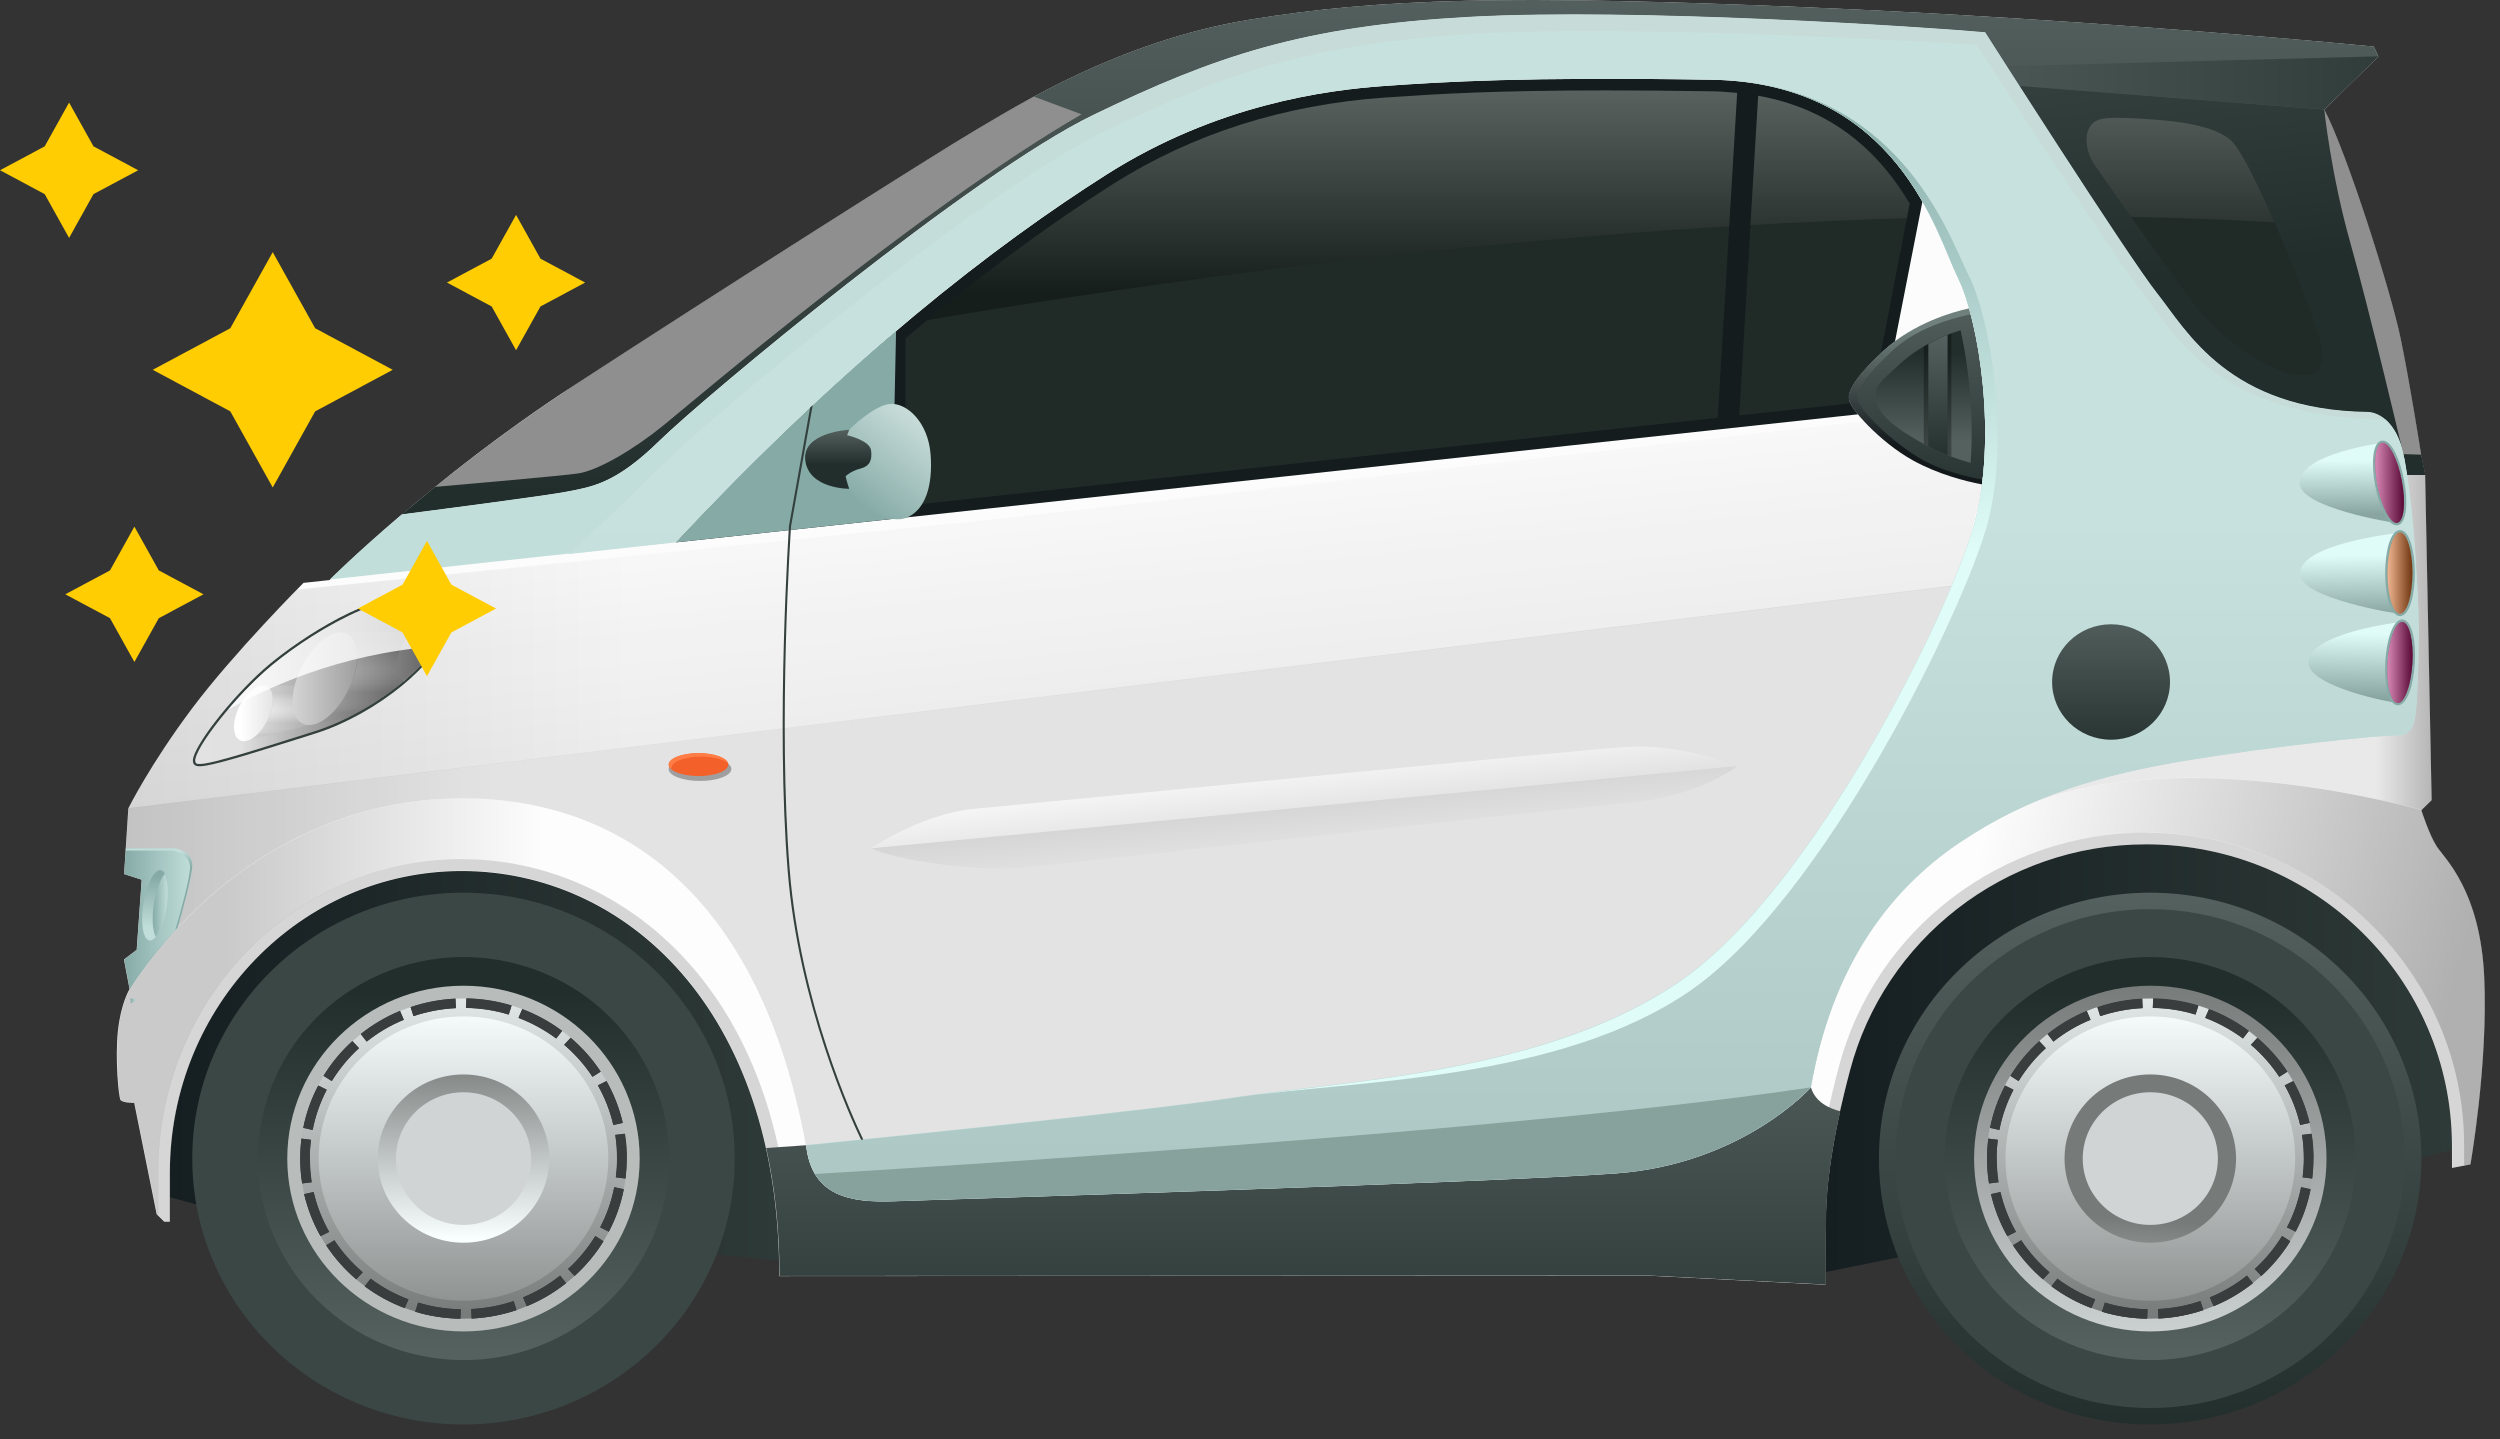<svg width="165" height="95" viewBox="0 0 165 95" fill="none" xmlns="http://www.w3.org/2000/svg">
<rect x="0" y="0" width="165" height="95" fill="#333333" stroke="none"/>
<g clip-path="url(#clip0_45_1930)">
<path d="M30.5 57.478C19.851 57.478 11.23 66.389 11.23 77.377V79.022L13.65 79.678L46.151 82.704L51.45 83.194C51.06 66.086 40.95 57.478 30.52 57.478H30.5Z" fill="url(#paint0_linear_45_1930)"/>
<path d="M161.84 75.614C161.84 64.627 152.8 55.715 141.66 55.715C132.26 55.715 124.36 62.061 122.11 70.64C121.75 72.011 120.61 76.3 120.52 80.119C120.49 81.657 120.48 82.949 120.48 83.958L126.91 82.656L158.94 76.603L161.83 75.908V75.595L161.84 75.614Z" fill="url(#paint1_linear_45_1930)"/>
<path d="M141.91 94.015C151.796 94.015 159.81 86.158 159.81 76.466C159.81 66.774 151.796 58.917 141.91 58.917C132.024 58.917 124.01 66.774 124.01 76.466C124.01 86.158 132.024 94.015 141.91 94.015Z" fill="url(#paint2_linear_45_1930)"/>
<path d="M141.91 92.928C151.183 92.928 158.7 85.558 158.7 76.466C158.7 67.375 151.183 60.005 141.91 60.005C132.637 60.005 125.12 67.375 125.12 76.466C125.12 85.558 132.637 92.928 141.91 92.928Z" fill="#3B4744"/>
<path d="M153.66 69.817C149.91 63.452 141.62 61.278 135.13 64.95C128.64 68.622 126.42 76.76 130.17 83.116C133.92 89.481 142.21 91.655 148.7 87.983C155.19 84.311 157.41 76.173 153.66 69.817Z" fill="url(#paint3_linear_45_1930)"/>
<path d="M153.55 76.466C153.55 70.169 148.34 65.058 141.92 65.058C135.5 65.058 130.29 70.16 130.29 76.466C130.29 82.773 135.5 87.875 141.92 87.875C148.34 87.875 153.55 82.773 153.55 76.466Z" fill="url(#paint4_linear_45_1930)"/>
<path d="M152.69 76.467C152.69 70.63 147.86 65.9 141.91 65.9C135.96 65.9 131.13 70.63 131.13 76.467C131.13 82.304 135.96 87.034 141.91 87.034C147.86 87.034 152.69 82.304 152.69 76.467Z" fill="url(#paint5_linear_45_1930)"/>
<path d="M151.48 76.467C151.48 71.286 147.2 67.085 141.92 67.085C136.64 67.085 132.36 71.286 132.36 76.467C132.36 81.647 136.64 85.849 141.92 85.849C147.2 85.849 151.48 81.647 151.48 76.467Z" fill="url(#paint6_linear_45_1930)"/>
<path d="M147.58 76.467C147.58 73.401 145.04 70.914 141.92 70.914C138.8 70.914 136.26 73.401 136.26 76.467C136.26 79.532 138.8 82.019 141.92 82.019C145.04 82.019 147.58 79.532 147.58 76.467Z" fill="url(#paint7_linear_45_1930)"/>
<path d="M146.38 76.467C146.38 74.048 144.38 72.089 141.92 72.089C139.46 72.089 137.46 74.048 137.46 76.467C137.46 78.885 139.46 80.844 141.92 80.844C144.38 80.844 146.38 78.885 146.38 76.467Z" fill="#D0D4D4"/>
<path d="M133.4 81.863L132.86 82.196C133.41 83.028 134.08 83.782 134.84 84.439L135.27 83.978C134.55 83.361 133.92 82.656 133.4 81.863ZM145.23 85.868C144.34 86.172 143.4 86.348 142.43 86.397L142.46 87.024C143.49 86.975 144.49 86.779 145.42 86.466L145.23 85.868ZM150.62 81.579C150.12 82.382 149.52 83.117 148.82 83.753L149.25 84.213C149.99 83.538 150.63 82.764 151.16 81.922L150.62 81.579ZM151.36 71.345L150.79 71.629C151.25 72.442 151.6 73.313 151.81 74.244L152.43 74.107C152.2 73.127 151.84 72.197 151.35 71.335L151.36 71.345ZM145.8 66.595L145.55 67.173C146.45 67.516 147.29 67.976 148.04 68.534L148.43 68.035C147.63 67.437 146.75 66.948 145.8 66.595ZM141.39 65.91C140.36 65.959 139.36 66.154 138.43 66.468L138.62 67.065C139.51 66.771 140.45 66.585 141.42 66.536L141.39 65.91ZM134.59 68.72C133.85 69.386 133.21 70.16 132.69 71.012L133.23 71.355C133.73 70.552 134.33 69.817 135.03 69.181L134.6 68.72H134.59ZM132.33 71.648C131.87 72.52 131.54 73.46 131.34 74.44L131.96 74.577C132.14 73.636 132.46 72.745 132.89 71.923L132.32 71.639L132.33 71.648ZM132.03 78.68L131.41 78.817C131.64 79.797 132 80.727 132.49 81.589L133.06 81.305C132.6 80.492 132.25 79.611 132.04 78.69L132.03 78.68ZM131.78 76.467C131.78 76.046 131.8 75.634 131.86 75.233L131.23 75.154C131.17 75.585 131.15 76.026 131.15 76.467C131.15 77.025 131.19 77.573 131.28 78.112L131.91 78.034C131.83 77.525 131.79 77.005 131.79 76.467H131.78ZM137.73 66.722C136.79 67.114 135.92 67.623 135.14 68.25L135.53 68.75C136.27 68.162 137.09 67.672 137.98 67.31L137.73 66.732V66.722ZM142.11 65.9L142.08 66.527C143.06 66.536 144.01 66.693 144.9 66.967L145.09 66.37C144.14 66.086 143.14 65.919 142.11 65.9ZM148.99 68.495L148.56 68.955C149.28 69.572 149.91 70.277 150.43 71.071L150.97 70.728C150.42 69.895 149.75 69.141 148.99 68.495ZM152.56 74.822L151.93 74.9C152.01 75.409 152.05 75.928 152.05 76.467C152.05 76.888 152.02 77.299 151.97 77.701L152.6 77.779C152.66 77.348 152.68 76.907 152.68 76.457C152.68 75.899 152.64 75.35 152.55 74.812L152.56 74.822ZM151.87 78.357C151.68 79.297 151.37 80.188 150.94 81.001L151.51 81.285C151.97 80.414 152.3 79.473 152.5 78.484L151.88 78.347L151.87 78.357ZM148.3 84.194C147.56 84.781 146.74 85.271 145.85 85.633L146.1 86.211C147.04 85.829 147.91 85.31 148.69 84.693L148.3 84.194ZM138.92 85.976L138.73 86.574C139.67 86.858 140.68 87.024 141.71 87.034L141.74 86.407C140.76 86.397 139.81 86.241 138.92 85.966V85.976ZM135.79 84.4L135.4 84.899C136.2 85.496 137.09 85.986 138.04 86.339L138.29 85.761C137.39 85.428 136.55 84.968 135.8 84.4H135.79Z" fill="#393D3D"/>
<path d="M152.69 76.466C152.69 76.917 152.66 77.358 152.61 77.788L151.98 77.71C152.03 77.299 152.06 76.888 152.06 76.476C152.06 75.947 152.02 75.418 151.94 74.909L152.57 74.831C152.66 75.37 152.7 75.918 152.7 76.476L152.69 76.466Z" fill="#393D3D"/>
<path d="M152.43 74.116L151.81 74.253C151.59 73.323 151.25 72.442 150.79 71.638L151.36 71.354C151.84 72.216 152.21 73.137 152.44 74.126L152.43 74.116Z" fill="#393D3D"/>
<path d="M150.97 70.728L150.43 71.07C149.91 70.277 149.28 69.572 148.56 68.955L148.99 68.495C149.75 69.141 150.42 69.895 150.97 70.728Z" fill="#393D3D"/>
<path d="M148.42 68.044L148.03 68.544C147.27 67.986 146.44 67.525 145.54 67.183L145.79 66.605C146.74 66.967 147.63 67.457 148.42 68.044Z" fill="#393D3D"/>
<path d="M145.1 66.36L144.91 66.957C144.02 66.683 143.07 66.536 142.09 66.517L142.12 65.89C143.16 65.91 144.16 66.066 145.1 66.36Z" fill="#393D3D"/>
<path d="M141.41 66.536C140.43 66.585 139.49 66.762 138.61 67.065L138.42 66.468C139.36 66.154 140.35 65.959 141.38 65.909L141.41 66.536Z" fill="#393D3D"/>
<path d="M137.97 67.3C137.08 67.662 136.26 68.152 135.52 68.74L135.13 68.24C135.91 67.623 136.78 67.104 137.72 66.713L137.97 67.29V67.3Z" fill="#393D3D"/>
<path d="M135.02 69.171C134.32 69.807 133.71 70.542 133.22 71.345L132.68 71.002C133.2 70.15 133.85 69.376 134.58 68.71L135.01 69.171H135.02Z" fill="#393D3D"/>
<path d="M132.89 71.922C132.46 72.745 132.14 73.636 131.96 74.576L131.34 74.439C131.53 73.45 131.87 72.51 132.33 71.648L132.9 71.932L132.89 71.922Z" fill="#393D3D"/>
<path d="M131.9 78.023L131.27 78.102C131.18 77.563 131.14 77.015 131.14 76.457C131.14 76.016 131.17 75.575 131.22 75.144L131.85 75.223C131.8 75.624 131.77 76.035 131.77 76.457C131.77 76.985 131.81 77.514 131.89 78.023H131.9Z" fill="#393D3D"/>
<path d="M133.05 81.294L132.48 81.578C132 80.717 131.63 79.796 131.4 78.807L132.02 78.67C132.24 79.6 132.58 80.482 133.04 81.285L133.05 81.294Z" fill="#393D3D"/>
<path d="M135.27 83.968L134.84 84.428C134.08 83.782 133.41 83.028 132.86 82.185L133.4 81.853C133.92 82.646 134.55 83.351 135.27 83.968Z" fill="#393D3D"/>
<path d="M138.28 85.75L138.03 86.328C137.08 85.966 136.19 85.476 135.39 84.888L135.78 84.389C136.54 84.957 137.37 85.417 138.27 85.75H138.28Z" fill="#393D3D"/>
<path d="M141.74 86.406L141.71 87.033C140.67 87.013 139.67 86.857 138.73 86.573L138.92 85.975C139.81 86.249 140.76 86.396 141.74 86.416V86.406Z" fill="#393D3D"/>
<path d="M145.42 86.465C144.48 86.778 143.49 86.974 142.46 87.023L142.43 86.396C143.41 86.347 144.35 86.171 145.23 85.868L145.42 86.465Z" fill="#393D3D"/>
<path d="M148.69 84.683C147.91 85.3 147.04 85.819 146.1 86.201L145.85 85.623C146.74 85.26 147.56 84.771 148.3 84.183L148.69 84.683Z" fill="#393D3D"/>
<path d="M151.15 81.921C150.63 82.773 149.98 83.547 149.24 84.213L148.81 83.752C149.51 83.116 150.12 82.381 150.61 81.578L151.15 81.921Z" fill="#393D3D"/>
<path d="M152.5 78.493C152.31 79.483 151.97 80.423 151.51 81.294L150.94 81.01C151.37 80.188 151.69 79.297 151.87 78.366L152.49 78.503L152.5 78.493Z" fill="#393D3D"/>
<path d="M30.59 94.015C40.476 94.015 48.49 86.158 48.49 76.466C48.49 66.774 40.476 58.917 30.59 58.917C20.704 58.917 12.69 66.774 12.69 76.466C12.69 86.158 20.704 94.015 30.59 94.015Z" fill="url(#paint8_linear_45_1930)"/>
<path d="M30.59 92.928C39.863 92.928 47.38 85.558 47.38 76.466C47.38 67.375 39.863 60.005 30.59 60.005C21.317 60.005 13.8 67.375 13.8 76.466C13.8 85.558 21.317 92.928 30.59 92.928Z" fill="#3B4744"/>
<path d="M42.34 69.817C38.59 63.452 30.3 61.278 23.81 64.95C17.32 68.622 15.1 76.76 18.85 83.116C22.6 89.481 30.89 91.655 37.38 87.983C43.87 84.311 46.09 76.173 42.34 69.817Z" fill="url(#paint9_linear_45_1930)"/>
<path d="M42.22 76.466C42.22 70.169 37.01 65.058 30.59 65.058C24.17 65.058 18.96 70.16 18.96 76.466C18.96 82.773 24.17 87.875 30.59 87.875C37.01 87.875 42.22 82.773 42.22 76.466Z" fill="url(#paint10_linear_45_1930)"/>
<path d="M41.37 76.467C41.37 70.63 36.54 65.9 30.59 65.9C24.64 65.9 19.81 70.63 19.81 76.467C19.81 82.304 24.64 87.034 30.59 87.034C36.54 87.034 41.37 82.304 41.37 76.467Z" fill="url(#paint11_linear_45_1930)"/>
<path d="M40.15 76.467C40.15 71.286 35.87 67.085 30.59 67.085C25.31 67.085 21.03 71.286 21.03 76.467C21.03 81.647 25.31 85.849 30.59 85.849C35.87 85.849 40.15 81.647 40.15 76.467Z" fill="url(#paint12_linear_45_1930)"/>
<path d="M36.25 76.467C36.25 73.401 33.71 70.914 30.59 70.914C27.47 70.914 24.93 73.401 24.93 76.467C24.93 79.532 27.47 82.019 30.59 82.019C33.71 82.019 36.25 79.532 36.25 76.467Z" fill="url(#paint13_linear_45_1930)"/>
<path d="M35.05 76.467C35.05 74.048 33.05 72.089 30.59 72.089C28.13 72.089 26.13 74.048 26.13 76.467C26.13 78.885 28.13 80.844 30.59 80.844C33.05 80.844 35.05 78.885 35.05 76.467Z" fill="#D0D4D4"/>
<path d="M22.07 81.863L21.53 82.196C22.08 83.028 22.75 83.782 23.51 84.439L23.94 83.978C23.22 83.361 22.59 82.656 22.07 81.863ZM33.9 85.868C33.01 86.172 32.07 86.348 31.1 86.397L31.13 87.024C32.16 86.975 33.16 86.779 34.09 86.466L33.9 85.868ZM39.29 81.579C38.79 82.382 38.19 83.117 37.49 83.753L37.92 84.213C38.66 83.538 39.3 82.764 39.83 81.922L39.29 81.579ZM40.03 71.345L39.46 71.629C39.92 72.442 40.27 73.313 40.48 74.244L41.1 74.107C40.87 73.127 40.51 72.197 40.02 71.335L40.03 71.345ZM34.47 66.595L34.22 67.173C35.12 67.516 35.96 67.976 36.71 68.534L37.1 68.035C36.3 67.437 35.42 66.948 34.47 66.595ZM30.06 65.91C29.03 65.959 28.03 66.154 27.1 66.468L27.29 67.065C28.18 66.771 29.12 66.585 30.09 66.536L30.06 65.91ZM23.26 68.72C22.52 69.386 21.88 70.16 21.36 71.012L21.9 71.355C22.4 70.552 23 69.817 23.7 69.181L23.27 68.72H23.26ZM21 71.648C20.54 72.52 20.21 73.46 20.01 74.44L20.63 74.577C20.81 73.636 21.13 72.745 21.56 71.923L20.99 71.639L21 71.648ZM20.7 78.68L20.08 78.817C20.31 79.797 20.67 80.727 21.16 81.589L21.73 81.305C21.27 80.492 20.92 79.611 20.71 78.69L20.7 78.68ZM20.45 76.467C20.45 76.046 20.47 75.634 20.53 75.233L19.9 75.154C19.84 75.585 19.82 76.026 19.82 76.467C19.82 77.025 19.86 77.573 19.95 78.112L20.58 78.034C20.5 77.525 20.46 77.005 20.46 76.467H20.45ZM26.4 66.722C25.46 67.114 24.59 67.623 23.81 68.25L24.2 68.75C24.94 68.162 25.76 67.672 26.65 67.31L26.4 66.732V66.722ZM30.78 65.9L30.75 66.527C31.73 66.536 32.68 66.693 33.57 66.967L33.76 66.37C32.81 66.086 31.81 65.919 30.78 65.9ZM37.66 68.495L37.23 68.955C37.95 69.572 38.58 70.277 39.1 71.071L39.64 70.728C39.09 69.895 38.42 69.141 37.66 68.495ZM41.23 74.822L40.6 74.9C40.68 75.409 40.72 75.928 40.72 76.467C40.72 76.888 40.69 77.299 40.64 77.701L41.27 77.779C41.33 77.348 41.35 76.907 41.35 76.457C41.35 75.899 41.31 75.35 41.22 74.812L41.23 74.822ZM40.54 78.357C40.35 79.297 40.04 80.188 39.61 81.001L40.18 81.285C40.64 80.414 40.97 79.473 41.17 78.484L40.55 78.347L40.54 78.357ZM36.97 84.194C36.23 84.781 35.41 85.271 34.52 85.633L34.77 86.211C35.71 85.829 36.58 85.31 37.36 84.693L36.97 84.194ZM27.59 85.976L27.4 86.574C28.34 86.858 29.35 87.024 30.38 87.034L30.41 86.407C29.43 86.397 28.48 86.241 27.59 85.966V85.976ZM24.46 84.4L24.07 84.899C24.87 85.496 25.76 85.986 26.71 86.339L26.96 85.761C26.06 85.428 25.22 84.968 24.47 84.4H24.46Z" fill="#393D3D"/>
<path d="M41.37 76.466C41.37 76.917 41.34 77.358 41.29 77.788L40.66 77.71C40.71 77.299 40.74 76.888 40.74 76.476C40.74 75.947 40.7 75.418 40.62 74.909L41.25 74.831C41.34 75.37 41.38 75.918 41.38 76.476L41.37 76.466Z" fill="#393D3D"/>
<path d="M41.1 74.116L40.48 74.253C40.26 73.323 39.92 72.442 39.46 71.638L40.03 71.354C40.51 72.216 40.88 73.137 41.11 74.126L41.1 74.116Z" fill="#393D3D"/>
<path d="M39.65 70.728L39.11 71.07C38.59 70.277 37.96 69.572 37.24 68.955L37.67 68.495C38.43 69.141 39.1 69.895 39.65 70.728Z" fill="#393D3D"/>
<path d="M37.1 68.044L36.71 68.544C35.95 67.986 35.12 67.525 34.22 67.183L34.47 66.605C35.42 66.967 36.31 67.457 37.1 68.044Z" fill="#393D3D"/>
<path d="M33.77 66.36L33.58 66.957C32.69 66.683 31.74 66.536 30.76 66.517L30.79 65.89C31.83 65.91 32.83 66.066 33.77 66.36Z" fill="#393D3D"/>
<path d="M30.09 66.536C29.11 66.585 28.17 66.762 27.29 67.065L27.1 66.468C28.04 66.154 29.03 65.959 30.06 65.909L30.09 66.536Z" fill="#393D3D"/>
<path d="M26.65 67.3C25.76 67.662 24.94 68.152 24.2 68.74L23.81 68.24C24.59 67.623 25.46 67.104 26.4 66.713L26.65 67.29V67.3Z" fill="#393D3D"/>
<path d="M23.69 69.171C22.99 69.807 22.38 70.542 21.89 71.345L21.35 71.002C21.87 70.15 22.52 69.376 23.25 68.71L23.68 69.171H23.69Z" fill="#393D3D"/>
<path d="M21.57 71.922C21.14 72.745 20.82 73.636 20.64 74.576L20.02 74.439C20.209 73.45 20.549 72.51 21.009 71.648L21.579 71.932L21.57 71.922Z" fill="#393D3D"/>
<path d="M20.57 78.023L19.94 78.102C19.85 77.563 19.81 77.015 19.81 76.457C19.81 76.016 19.84 75.575 19.89 75.144L20.52 75.223C20.47 75.624 20.44 76.035 20.44 76.457C20.44 76.985 20.48 77.514 20.56 78.023H20.57Z" fill="#393D3D"/>
<path d="M21.72 81.294L21.15 81.578C20.67 80.717 20.3 79.796 20.07 78.807L20.69 78.67C20.91 79.6 21.25 80.482 21.71 81.285L21.72 81.294Z" fill="#393D3D"/>
<path d="M23.94 83.968L23.51 84.428C22.75 83.782 22.08 83.028 21.53 82.185L22.07 81.853C22.59 82.646 23.22 83.351 23.94 83.968Z" fill="#393D3D"/>
<path d="M26.96 85.75L26.71 86.328C25.76 85.966 24.87 85.476 24.07 84.888L24.46 84.389C25.22 84.957 26.05 85.417 26.95 85.75H26.96Z" fill="#393D3D"/>
<path d="M30.42 86.406L30.39 87.033C29.35 87.013 28.35 86.857 27.41 86.573L27.6 85.975C28.49 86.249 29.44 86.396 30.42 86.416V86.406Z" fill="#393D3D"/>
<path d="M34.09 86.465C33.15 86.778 32.16 86.974 31.13 87.023L31.1 86.396C32.08 86.347 33.02 86.171 33.9 85.868L34.09 86.465Z" fill="#393D3D"/>
<path d="M37.359 84.683C36.58 85.3 35.709 85.819 34.77 86.201L34.52 85.623C35.41 85.26 36.23 84.771 36.969 84.183L37.359 84.683Z" fill="#393D3D"/>
<path d="M39.83 81.921C39.31 82.773 38.66 83.547 37.92 84.213L37.49 83.752C38.19 83.116 38.8 82.381 39.29 81.578L39.83 81.921Z" fill="#393D3D"/>
<path d="M41.17 78.493C40.98 79.483 40.64 80.423 40.18 81.294L39.61 81.01C40.04 80.188 40.36 79.297 40.54 78.366L41.16 78.503L41.17 78.493Z" fill="#393D3D"/>
<path d="M163.96 64.5C163.7 58.771 161.34 56.656 160.83 55.872C160.32 55.089 159.81 53.473 159.81 53.473L160.49 52.807L160.06 31.351L159.8 30.097C159.8 30.097 159.09 25.485 158.43 22.331C157.77 19.178 154.87 10.041 153.39 7.24L156.97 3.734L156.67 3.078C156.67 3.078 138.79 1.306 119.19 0.483C99.59 -0.339 91.05 -0.104 82.45 1.306C73.86 2.716 67.12 6.995 64.48 8.543C61.83 10.09 47.06 19.472 37.82 25.485C28.58 31.497 21.75 38.284 21.75 38.284L20.03 38.47C20.03 38.47 15.44 43.073 12.68 46.755C9.91 50.447 8.47 53.355 8.47 53.355L8.19 57.684L9.35 58.056L9.02 62.688L8.18 63.325L8.55 65.283C8.55 65.283 7.97 66.223 7.78 68.074C7.59 69.925 7.83 72.373 7.95 72.589C8.07 72.804 8.86 72.794 8.86 72.794L10.34 80.139L10.84 80.629H11.21V77.387C11.21 66.399 19.84 57.488 30.48 57.488C41.12 57.488 51.43 66.439 51.43 84.223L108.8 84.193L120.43 84.791H120.48C120.47 83.704 120.47 82.117 120.51 80.129C120.6 76.31 121.74 72.021 122.1 70.65C124.35 62.071 132.24 55.725 141.65 55.725C152.8 55.725 161.83 64.637 161.83 75.624V77.084L162.3 76.995L163.05 76.849C163.05 76.849 164.22 70.228 163.96 64.5Z" fill="#FCFCFC"/>
<path style="mix-blend-mode:multiply" opacity="0.3" d="M133.62 53.198C132.17 53.864 130.75 54.648 129.34 55.598C124.41 58.917 120.84 64.108 119.51 71.766C119.7 72.442 120.21 72.853 120.71 73.088C120.96 71.962 121.2 71.061 121.33 70.542L121.35 70.454C123.74 61.327 132.09 54.951 141.66 54.951C153.22 54.951 162.63 64.225 162.63 75.614V76.927L163.06 76.848C163.06 76.848 164.23 70.228 163.97 64.499C163.71 58.77 161.35 56.655 160.84 55.872C160.33 55.088 159.82 53.472 159.82 53.472C159.82 53.472 143.99 48.87 133.62 53.208V53.198Z" fill="url(#paint14_linear_45_1930)"/>
<path style="mix-blend-mode:multiply" opacity="0.2" d="M10.44 77.377C10.44 65.978 19.44 56.714 30.5 56.714C40.97 56.714 52.24 65.322 52.24 84.222H62.37L53.2 75.595C49.9 57.703 39.73 52.699 30.59 52.699C15.92 52.699 8.57 65.283 8.57 65.283C8.57 65.283 7.99 66.223 7.8 68.074C7.61 69.925 7.85 72.373 7.97 72.588C8.09 72.804 8.88 72.794 8.88 72.794L10.36 80.139L10.44 80.217V77.387V77.377Z" fill="url(#paint15_linear_45_1930)"/>
<g style="mix-blend-mode:multiply" opacity="0.15">
<path d="M52.23 84.213C52.23 65.312 40.96 56.704 30.49 56.704C19.43 56.704 10.43 65.978 10.43 77.367V80.198L10.85 80.609H11.22V77.367C11.22 66.38 19.85 57.468 30.49 57.468C41.13 57.468 51.44 66.419 51.44 84.203H52.22L52.23 84.213Z" fill="black"/>
</g>
<g style="mix-blend-mode:multiply" opacity="0.15">
<path d="M141.66 54.951C132.09 54.951 123.74 61.327 121.35 70.454L121.33 70.542C120.96 71.962 119.83 76.28 119.74 80.109C119.7 82.068 119.7 83.664 119.71 84.751L120.44 84.79H120.49C120.48 83.703 120.48 82.117 120.52 80.129C120.61 76.31 121.75 72.02 122.11 70.649C124.36 62.071 132.25 55.725 141.66 55.725C152.81 55.725 161.84 64.636 161.84 75.624V77.083L162.31 76.995L162.63 76.936V75.624C162.63 64.225 153.23 54.961 141.66 54.961V54.951Z" fill="black"/>
</g>
<path opacity="0.1" d="M133.62 53.198C143.98 48.85 159.82 53.463 159.82 53.463L160.5 52.797L160.07 31.34L159.81 30.087C159.81 30.087 159.81 30.038 159.79 29.94C157.79 30.048 156 30.136 156 30.136L136.56 43.719L132.67 53.659C132.99 53.502 133.3 53.345 133.62 53.198Z" fill="black"/>
<path style="mix-blend-mode:multiply" opacity="0.2" d="M133.62 53.198C143.98 48.85 159.82 53.463 159.82 53.463L160.5 52.797L160.07 31.34L159.81 30.087C159.81 30.087 159.81 30.038 159.79 29.94C157.79 30.048 156 30.136 156 30.136L136.56 43.719L132.67 53.659C132.99 53.502 133.3 53.345 133.62 53.198Z" fill="url(#paint16_linear_45_1930)"/>
<path style="mix-blend-mode:multiply" opacity="0.15" d="M8.48 53.345L8.2 57.674L9.36 58.046L9.03 62.678L8.19 63.315L8.56 65.273C8.56 65.273 15.91 52.689 30.58 52.689C39.72 52.689 49.89 57.693 53.19 75.585L62.36 84.203L108.81 84.183L111.39 84.32C113.91 77.739 121.45 60.631 121.45 60.631L135.45 45.893V37.843L8.48 53.345ZM57.51 55.989C57.51 55.989 60.86 53.698 64.32 53.384C67.89 53.061 105.35 49.399 107.4 49.291C111.13 49.095 114.65 50.564 114.65 50.564L57.51 55.989Z" fill="url(#paint17_linear_45_1930)"/>
<g style="mix-blend-mode:multiply" opacity="0.1">
<path d="M8.48 53.345L8.2 57.674L9.36 58.046L9.03 62.678L8.19 63.315L8.56 65.273C8.56 65.273 15.91 52.689 30.58 52.689C39.72 52.689 49.89 57.693 53.19 75.585L62.36 84.203L108.81 84.183L111.39 84.32C113.91 77.739 121.45 60.631 121.45 60.631L135.45 45.893V37.843L8.48 53.345ZM57.51 55.989C57.51 55.989 60.86 53.698 64.32 53.384C67.89 53.061 105.35 49.399 107.4 49.291C111.13 49.095 114.65 50.564 114.65 50.564L57.51 55.989Z" fill="black"/>
</g>
<path style="mix-blend-mode:multiply" opacity="0.07" d="M124.17 27.688L65.57 34.278L19.601 38.91C18.39 40.154 14.941 43.748 12.691 46.755C9.92 50.447 8.48 53.355 8.48 53.355L129.26 38.636L132.32 26.082L129.39 27.002L124.16 27.707L124.17 27.688Z" fill="url(#paint18_linear_45_1930)"/>
<path style="mix-blend-mode:multiply" opacity="0.1" d="M124.17 27.688L65.57 34.278L19.601 38.91C18.39 40.154 14.941 43.748 12.691 46.755C9.92 50.447 8.48 53.355 8.48 53.355L129.26 38.636L132.32 26.082L129.39 27.002L124.16 27.707L124.17 27.688Z" fill="url(#paint19_linear_45_1930)"/>
<path style="mix-blend-mode:multiply" opacity="0.1" d="M57.51 55.99L114.65 50.564C114.65 50.564 112.17 52.581 107.5 52.993C102.82 53.404 70.25 56.998 67.44 57.273C64.62 57.547 59.03 56.773 57.52 55.99H57.51Z" fill="url(#paint20_linear_45_1930)"/>
<path style="mix-blend-mode:multiply" opacity="0.1" d="M64.329 53.385C67.9 53.061 105.36 49.399 107.41 49.291C111.14 49.095 114.66 50.564 114.66 50.564L57.52 55.99C57.52 55.99 60.87 53.698 64.329 53.385Z" fill="url(#paint21_linear_45_1930)"/>
<path d="M159.8 30.087C159.8 30.087 159.09 25.474 158.43 22.321C157.77 19.168 154.87 10.031 153.39 7.23L156.97 3.724L156.67 3.068C156.67 3.068 138.79 1.296 119.19 0.473C99.59 -0.349 91.05 -0.114 82.45 1.296C73.86 2.706 67.12 6.985 64.48 8.533C61.83 10.08 47.06 19.462 37.82 25.474L28.71 32.134L26.5 33.965C29.82 33.534 36.12 32.712 37.38 32.467C39.11 32.124 40.63 31.928 43.54 29.078C46.45 26.229 64.18 11.431 72.2 7.573C80.22 3.705 85.96 1.736 96.96 1.129C107.96 0.522 127.18 1.805 131 2.148C131 2.148 140.42 16.945 142.36 19.383C144.3 21.822 147.07 27.09 156.27 27.208C156.27 27.208 158.09 27.159 158.66 30.253C158.73 30.616 158.79 30.988 158.84 31.35H160.05L159.79 30.097L159.8 30.087Z" fill="url(#paint22_linear_45_1930)"/>
<path d="M133.28 5.664L153.41 7.221L156.99 3.715L132.46 4.371C132.71 4.763 132.99 5.194 133.28 5.654V5.664Z" fill="url(#paint23_linear_45_1930)"/>
<path d="M133.28 5.663C136.2 10.197 141.05 17.699 142.38 19.373C144.32 21.812 147.09 27.081 156.29 27.198C156.29 27.198 158.11 27.149 158.68 30.244C158.75 30.606 158.81 30.978 158.86 31.34H160.07L159.81 30.087C159.81 30.087 159.1 25.474 158.44 22.321C157.78 19.168 154.88 10.031 153.4 7.23L133.27 5.673L133.28 5.663Z" fill="url(#paint24_linear_45_1930)"/>
<path d="M159.8 30.018C159.71 29.47 159.05 25.259 158.44 22.311C157.78 19.158 154.88 10.021 153.4 7.221C153.4 7.221 153.84 11.471 155.11 15.985C156.39 20.5 158.62 29.97 158.62 29.97L159.79 30.009L159.8 30.018Z" fill="#8F8F8F"/>
<path d="M122.03 26.366C122.03 26.209 121.74 25.504 124.34 23.134C124.58 22.919 124.82 22.723 125.07 22.537L126.88 13.302C124.74 9.571 120.86 5.389 112.98 5.262C100.66 5.056 95.27 5.399 91.39 5.673C87.51 5.948 80.32 6.898 73.05 11.51C65.74 16.152 56.03 23.585 44.61 35.797L122.63 27.345C122.26 26.895 122.04 26.532 122.04 26.376L122.03 26.366Z" fill="#141C1E"/>
<path d="M116.04 6.32L114.79 27.415L122.11 26.621C122.05 26.514 122.02 26.425 122.02 26.367C122.02 26.21 121.74 25.544 124.13 23.321L126.04 13.439C123.67 9.453 120.38 7.103 116.04 6.32Z" fill="#202B28"/>
<path d="M114.66 6.133C114.11 6.075 113.54 6.036 112.96 6.026C110.47 5.987 108.13 5.967 105.99 5.967C98.72 5.967 94.81 6.202 91.44 6.437C84.75 6.907 78.71 8.827 73.47 12.146C68.94 15.025 64.36 18.433 59.76 22.331V33.377L113.37 27.57L114.66 6.133Z" fill="#202B28"/>
<path d="M68.24 6.378C66.62 7.26 65.34 8.033 64.49 8.533C61.84 10.08 47.07 19.462 37.83 25.474C34.38 27.717 31.27 30.067 28.72 32.134C30.92 31.938 37.01 31.409 38.12 31.252C39.47 31.066 41.86 29.637 43.77 28.089C45.67 26.542 60.73 13.713 71.38 7.544L68.24 6.378Z" fill="#8F8F8F"/>
<path d="M137.83 8.572C138.17 7.73 138.92 7.73 140.57 7.798C142.95 7.886 146.27 8.131 147.42 9.444C148.57 10.756 151.4 17.582 152.28 19.971C153.16 22.371 154.03 24.525 152.28 24.741C150.53 24.947 146.97 23.076 144.25 19.355C141.54 15.633 138.67 11.51 138.21 10.844C137.76 10.178 137.55 9.248 137.83 8.582V8.572Z" fill="#202B28"/>
<path style="mix-blend-mode:screen" opacity="0.3" d="M147.42 9.444C146.27 8.131 142.95 7.896 140.57 7.798C138.92 7.74 138.18 7.73 137.83 8.572C137.56 9.238 137.76 10.168 138.21 10.834C138.45 11.197 139.4 12.548 140.64 14.311C143.82 14.37 146.99 14.487 150.11 14.673C149.1 12.362 148.02 10.129 147.41 9.444H147.42Z" fill="url(#paint25_linear_45_1930)"/>
<path style="mix-blend-mode:screen" opacity="0.3" d="M116.04 6.32L115.53 14.85C118.94 14.654 122.39 14.497 125.85 14.399L126.04 13.439C123.67 9.453 120.38 7.103 116.04 6.32Z" fill="url(#paint26_linear_45_1930)"/>
<path style="mix-blend-mode:screen" opacity="0.3" d="M105.98 5.967C98.71 5.967 94.8 6.202 91.43 6.437C84.74 6.907 78.7 8.827 73.46 12.147C69.4 14.722 65.3 17.729 61.18 21.137C71.87 19.315 92 16.27 114.12 14.928L114.65 6.133C114.1 6.075 113.53 6.036 112.95 6.026C110.46 5.987 108.12 5.967 105.98 5.967Z" fill="url(#paint27_linear_45_1930)"/>
<path d="M44.6 35.797L58.88 34.249L59.14 21.831C54.69 25.612 49.82 30.195 44.6 35.797Z" fill="#86ABA7"/>
<path d="M8.2 63.325L8.57 65.283C8.57 65.283 9.62 63.481 11.72 61.248C12.02 60.23 12.69 57.831 12.69 57.116C12.69 56.195 11.56 56.009 11.56 56.009H8.31L8.2 57.693L9.36 58.066L9.03 62.698L8.19 63.334L8.2 63.325Z" fill="url(#paint28_linear_45_1930)"/>
<path d="M8.61 65.88L8.64 66.233L9.03 65.968L8.61 65.88Z" fill="url(#paint29_linear_45_1930)"/>
<path d="M11.56 55.989H8.31V56.136H11.41C11.41 56.136 12.54 56.322 12.54 57.243C12.54 57.958 11.87 60.357 11.57 61.376C9.9 63.158 8.89 64.656 8.55 65.195V65.264C8.55 65.264 9.62 63.462 11.72 61.229C12.02 60.21 12.69 57.811 12.69 57.096C12.69 56.175 11.56 55.989 11.56 55.989Z" fill="url(#paint30_linear_45_1930)"/>
<path d="M11 59.867C10.79 61.15 10.28 62.139 9.86 62.071C9.44 62.002 9.26 60.915 9.47 59.632C9.68 58.349 10.19 57.36 10.61 57.429C11.03 57.497 11.21 58.584 11 59.867Z" fill="url(#paint31_linear_45_1930)"/>
<path d="M11.001 59.867C11.15 58.908 11.091 58.056 10.88 57.664C10.581 58.026 10.3 58.761 10.161 59.632C10.011 60.592 10.07 61.444 10.28 61.836C10.581 61.474 10.861 60.739 11.001 59.867Z" fill="url(#paint32_linear_45_1930)"/>
<path d="M55.5 29.686L55.42 28.98L56.05 28.363C56.05 28.363 57.67 26.728 58.77 26.66C59.87 26.591 61.26 27.874 61.42 29.999C61.58 32.124 61.04 33.603 59.92 34.132C58.81 34.661 57 33.652 56.04 32.261C55.08 30.871 54.74 30.195 54.74 30.195L55.49 29.676L55.5 29.686Z" fill="url(#paint33_linear_45_1930)"/>
<path d="M122.03 26.366C122.03 26.875 124.05 29.167 126.26 30.391C127.89 31.292 129.73 31.772 130.81 31.968C131.34 27.855 130.79 23.281 129.96 20.353C128.87 20.588 126.33 21.313 124.33 23.124C121.73 25.494 122.02 26.2 122.02 26.356L122.03 26.366Z" fill="url(#paint34_linear_45_1930)"/>
<path d="M124.92 23.134C122.32 25.504 122.61 26.209 122.61 26.366C122.61 26.875 124.75 29.167 126.96 30.391C128.23 31.086 129.72 31.439 130.83 31.654C131.27 27.806 130.8 23.604 130.05 20.745C128.72 21.038 126.55 21.636 124.91 23.124L124.92 23.134Z" fill="url(#paint35_linear_45_1930)"/>
<path d="M130.06 30.548C129.23 30.322 128.15 29.95 127.13 29.392C125.36 28.422 123.8 27.375 123.8 26.199C123.8 25.465 123.93 25.347 125.43 23.986C126.71 22.821 128.27 22.155 129.4 21.792C129.91 24.084 130.3 27.326 130.06 30.557V30.548Z" fill="url(#paint36_linear_45_1930)"/>
<g style="mix-blend-mode:multiply" opacity="0.3">
<path d="M126.97 29.294C127.02 29.323 127.08 29.353 127.13 29.382C127.68 29.686 128.25 29.931 128.79 30.136V21.998C128.22 22.213 127.59 22.488 126.97 22.86V29.294Z" fill="black"/>
</g>
<path d="M127.27 29.461C127.69 29.686 128.12 29.882 128.54 30.038V22.096C128.14 22.253 127.71 22.458 127.27 22.693V29.461Z" fill="url(#paint37_linear_45_1930)"/>
<path d="M119.51 71.766C119.51 71.766 115.01 76.809 106.69 77.436C98.36 78.063 61.94 79.169 59.03 79.277C56.13 79.385 53.57 78.964 53.2 75.585L50.57 75.771C51.14 78.317 51.45 81.128 51.45 84.213L108.82 84.184L120.45 84.781H120.5C120.49 83.694 120.49 82.108 120.53 80.12C120.58 77.779 121.03 75.262 121.46 73.343C120.82 73.186 119.81 72.784 119.52 71.756L119.51 71.766Z" fill="url(#paint38_linear_45_1930)"/>
<path d="M129.34 55.598C133.97 52.483 138.7 51.112 144.38 50.172C150.06 49.242 156.98 48.508 158.11 48.537C159.24 48.566 159.36 47.754 159.45 46.813C159.54 45.883 159.72 42.152 159.57 39.41C159.42 36.668 159.24 33.319 158.68 30.234C158.12 27.149 156.29 27.188 156.29 27.188C147.09 27.071 144.32 21.812 142.38 19.364C140.44 16.925 131.02 2.128 131.02 2.128C127.2 1.785 107.99 0.503 96.98 1.11C85.98 1.717 80.23 3.685 72.219 7.554C64.2 11.422 46.469 26.209 43.559 29.059C40.65 31.909 39.13 32.114 37.4 32.447C36.139 32.692 29.84 33.515 26.52 33.946C23.549 36.472 21.77 38.245 21.77 38.245L44.599 35.767C56.02 23.555 65.73 16.122 73.04 11.48C80.309 6.868 87.499 5.918 91.379 5.644C95.26 5.37 100.65 5.037 112.97 5.233C125.29 5.438 127.85 15.545 129.23 18.326C130.61 21.107 131.86 28.912 130.29 34.611C128.72 40.311 119.75 58.565 110.97 64.676C102.18 70.787 89.09 71.266 81.669 72.393C75.85 73.274 59.849 74.9 53.209 75.566C53.58 78.944 56.13 79.365 59.039 79.257C61.94 79.15 98.37 78.033 106.7 77.416C115.03 76.79 119.52 71.746 119.52 71.746C120.85 64.088 124.42 58.898 129.35 55.578L129.34 55.598Z" fill="url(#paint39_linear_45_1930)"/>
<path d="M158.67 30.244C158.42 28.863 157.91 28.109 157.43 27.698C146.1 27.58 143.3 21.724 141.36 19.285C139.76 17.268 132.84 6.633 130.46 2.961C122.71 2.481 106.63 1.717 97.68 2.216C86.68 2.824 80.93 4.792 72.92 8.66C64.9 12.528 47.17 27.316 44.26 30.166C42.62 31.771 39.89 34.465 37.5 36.57L44.6 35.796C56.02 23.585 65.73 16.152 73.04 11.51C80.31 6.897 87.5 5.948 91.38 5.673C95.26 5.399 100.65 5.066 112.97 5.262C125.29 5.468 127.85 15.574 129.23 18.355C130.61 21.136 131.86 28.941 130.29 34.641C128.72 40.34 119.75 58.594 110.97 64.705C102.18 70.816 89.09 71.296 81.67 72.422C75.85 73.303 59.85 74.929 53.21 75.595C53.58 78.974 56.13 79.395 59.04 79.287C61.94 79.179 98.37 78.063 106.7 77.446C115.03 76.819 119.52 71.776 119.52 71.776C120.85 64.118 124.42 58.927 129.35 55.608C133.98 52.493 138.71 51.122 144.39 50.182C150.07 49.252 156.99 48.517 158.12 48.547C159.25 48.576 159.37 47.763 159.46 46.823C159.55 45.893 159.73 42.162 159.58 39.42C159.43 36.678 159.25 33.329 158.69 30.244H158.67Z" fill="#C1DEDA"/>
<path style="mix-blend-mode:multiply" opacity="0.1" d="M158.67 30.244C158.42 28.863 157.91 28.109 157.43 27.698C146.1 27.58 143.3 21.724 141.36 19.285C139.76 17.268 132.84 6.633 130.46 2.961C122.71 2.481 106.63 1.717 97.68 2.216C86.68 2.824 80.93 4.792 72.92 8.66C64.9 12.528 47.17 27.316 44.26 30.166C42.62 31.771 39.89 34.465 37.5 36.57L44.6 35.796C56.02 23.585 65.73 16.152 73.04 11.51C80.31 6.897 87.5 5.948 91.38 5.673C95.26 5.399 100.65 5.066 112.97 5.262C125.29 5.468 127.85 15.574 129.23 18.355C130.61 21.136 131.86 28.941 130.29 34.641C128.72 40.34 119.75 58.594 110.97 64.705C102.18 70.816 89.09 71.296 81.67 72.422C75.85 73.303 59.85 74.929 53.21 75.595C53.58 78.974 56.13 79.395 59.04 79.287C61.94 79.179 98.37 78.063 106.7 77.446C115.03 76.819 119.52 71.776 119.52 71.776C120.85 64.118 124.42 58.927 129.35 55.608C133.98 52.493 138.71 51.122 144.39 50.182C150.07 49.252 156.99 48.517 158.12 48.547C159.25 48.576 159.37 47.763 159.46 46.823C159.55 45.893 159.73 42.162 159.58 39.42C159.43 36.678 159.25 33.329 158.69 30.244H158.67Z" fill="url(#paint40_linear_45_1930)"/>
<path d="M129.94 18.199C128.56 15.417 125.28 5.458 112.97 5.262C125.29 5.468 127.85 15.574 129.23 18.355C130.61 21.137 131.86 28.942 130.29 34.641C128.72 40.34 119.75 58.594 110.97 64.705C102.18 70.816 89.09 71.296 81.67 72.422C89.1 71.296 102.83 71.443 111.62 65.342C120.41 59.231 129.58 40.35 131.15 34.651C132.72 28.951 131.34 20.99 129.95 18.208L129.94 18.199Z" fill="url(#paint41_linear_45_1930)"/>
<path d="M59.03 79.277C61.93 79.169 98.36 78.053 106.69 77.436C115.02 76.809 119.51 71.766 119.51 71.766C100.76 74.606 59.51 77.142 53.79 77.485C54.77 79.13 56.8 79.356 59.03 79.277Z" fill="#87A19D"/>
<path d="M143.22 45.012C143.22 47.117 141.48 48.821 139.33 48.821C137.18 48.821 135.44 47.117 135.44 45.012C135.44 42.906 137.18 41.202 139.33 41.202C141.48 41.202 143.22 42.906 143.22 45.012Z" fill="url(#paint42_linear_45_1930)"/>
<path d="M56.05 32.261C56.05 32.261 53.4 32.281 53.15 30.401C52.9 28.52 56.05 28.363 56.05 28.363L55.91 28.726C55.91 28.726 57.4 29.059 57.49 29.715C57.58 30.371 57.4 30.773 56.78 30.929C56.16 31.086 55.81 31.429 55.81 31.429C55.81 31.429 55.89 31.82 56.05 32.271V32.261Z" fill="url(#paint43_linear_45_1930)"/>
<path d="M158.67 36.962L158.26 35.179C158.26 35.179 151.58 35.884 151.8 37.961C151.97 39.479 158.04 40.507 158.41 40.507C158.78 40.507 158.67 36.962 158.67 36.962Z" fill="url(#paint44_linear_45_1930)"/>
<path d="M158.67 42.837L158.57 41.035C158.57 41.035 152.14 41.76 152.37 43.827C152.54 45.345 157.88 46.392 158.25 46.392C158.62 46.392 158.67 42.828 158.67 42.828V42.837Z" fill="url(#paint45_linear_45_1930)"/>
<path d="M157.82 30.988L157.41 29.206C157.41 29.206 151.56 29.911 151.79 31.987C151.96 33.505 157.85 34.514 158.22 34.514C158.59 34.514 157.82 30.998 157.82 30.998V30.988Z" fill="url(#paint46_linear_45_1930)"/>
<path d="M56.98 75.213C56.32 73.852 52.82 66.252 52.12 57.39C51.34 47.646 52.2 34.866 52.21 34.739L53.64 26.738C53.58 26.787 53.53 26.846 53.47 26.895L52.07 34.729C52.07 34.856 51.2 47.646 51.98 57.4C52.68 66.194 56.12 73.744 56.83 75.223C56.88 75.223 56.93 75.223 56.98 75.203V75.213Z" fill="#33403D"/>
<path d="M13.171 50.574C13.011 50.574 12.9 50.545 12.831 50.476C12.761 50.408 12.73 50.32 12.73 50.192C12.751 49.282 15.191 46.138 17.39 44.179C19.171 42.593 23.881 39.322 27.041 39.322C27.741 39.322 28.32 39.488 28.78 39.811C29.311 40.193 29.541 40.752 29.43 41.418C29.061 43.69 24.811 47.147 20.851 48.4L20.39 48.547C16.381 49.81 13.96 50.574 13.181 50.574H13.171Z" fill="#33403D"/>
<path d="M12.94 50.359C12.48 49.908 15.12 46.402 17.5 44.297C19.87 42.181 26.13 38.107 28.68 39.939C31.14 41.702 25.68 46.706 20.79 48.253C15.9 49.801 13.23 50.653 12.94 50.369V50.359Z" fill="url(#paint47_linear_45_1930)"/>
<path d="M17.35 45.246C17.97 45.246 18.19 46.069 17.84 47.088C17.55 47.949 16.94 48.674 16.38 48.87L20.4 47.861L20.7 45.256H17.34L17.35 45.246Z" fill="url(#paint48_linear_45_1930)"/>
<path d="M158.4 40.664C157.76 40.664 157.42 39.234 157.42 37.824C157.42 36.413 157.76 34.983 158.4 34.983C159.04 34.983 159.38 36.413 159.38 37.824C159.38 39.234 159.04 40.664 158.4 40.664Z" fill="#86ABA7"/>
<path d="M158.17 34.67C157.54 34.67 157 33.309 156.76 32.046C156.5 30.655 156.56 29.196 157.19 29.078C157.21 29.078 157.24 29.078 157.26 29.078C157.89 29.078 158.43 30.44 158.67 31.703C158.81 32.418 158.85 33.113 158.79 33.662C158.72 34.269 158.53 34.621 158.24 34.67C158.22 34.67 158.19 34.67 158.17 34.67Z" fill="#86ABA7"/>
<path d="M158.24 46.549C157.6 46.51 157.35 45.07 157.43 43.66C157.51 42.279 157.92 40.879 158.55 40.879C159.21 40.918 159.46 42.358 159.38 43.768C159.3 45.149 158.89 46.549 158.26 46.549H158.24Z" fill="#86ABA7"/>
<path d="M159.22 37.824C159.22 39.302 158.85 40.507 158.4 40.507C157.95 40.507 157.58 39.302 157.58 37.824C157.58 36.345 157.95 35.14 158.4 35.14C158.85 35.14 159.22 36.345 159.22 37.824Z" fill="#DD6A21"/>
<path d="M158.52 31.723C158.8 33.182 158.66 34.425 158.22 34.514C157.78 34.592 157.19 33.475 156.91 32.016C156.63 30.557 156.77 29.313 157.21 29.225C157.65 29.147 158.24 30.263 158.52 31.713V31.723Z" fill="#B0116A"/>
<path d="M159.22 43.768C159.13 45.247 158.69 46.432 158.24 46.402C157.79 46.373 157.49 45.159 157.58 43.68C157.67 42.201 158.11 41.016 158.56 41.045C159.01 41.075 159.31 42.289 159.22 43.768Z" fill="#B0116A"/>
<path style="mix-blend-mode:screen" opacity="0.5" d="M159.22 37.824C159.22 39.302 158.85 40.507 158.4 40.507C157.95 40.507 157.58 39.302 157.58 37.824C157.58 36.345 157.95 35.14 158.4 35.14C158.85 35.14 159.22 36.345 159.22 37.824Z" fill="url(#paint49_linear_45_1930)"/>
<path style="mix-blend-mode:screen" opacity="0.5" d="M158.52 31.723C158.8 33.182 158.66 34.425 158.22 34.514C157.78 34.592 157.19 33.475 156.91 32.016C156.63 30.557 156.77 29.313 157.21 29.225C157.65 29.147 158.24 30.263 158.52 31.713V31.723Z" fill="url(#paint50_linear_45_1930)"/>
<path style="mix-blend-mode:screen" opacity="0.5" d="M159.22 43.768C159.13 45.247 158.69 46.432 158.24 46.402C157.79 46.373 157.49 45.159 157.58 43.68C157.67 42.201 158.11 41.016 158.56 41.045C159.01 41.075 159.31 42.289 159.22 43.768Z" fill="url(#paint51_linear_45_1930)"/>
<path d="M23.3 44.796C22.8 46.265 21.75 47.499 20.81 47.783L23.04 47.323C24.36 46.657 25.63 45.815 26.68 44.923L27.46 41.731H22.5C23.53 41.731 23.89 43.102 23.32 44.786L23.3 44.796Z" fill="url(#paint52_linear_45_1930)"/>
<path d="M23.3 44.796C22.73 46.481 21.43 47.852 20.4 47.852C19.37 47.852 19.01 46.481 19.58 44.796C20.15 43.112 21.45 41.741 22.48 41.741C23.51 41.741 23.87 43.112 23.3 44.796Z" fill="white"/>
<path d="M17.84 47.078C17.49 48.096 16.72 48.919 16.1 48.919C15.48 48.919 15.26 48.096 15.61 47.078C15.96 46.059 16.74 45.237 17.35 45.237C17.96 45.237 18.19 46.059 17.84 47.078Z" fill="white"/>
<path d="M27.77 43.885C29.239 42.319 29.84 40.771 28.68 39.939C28.29 39.655 27.809 39.518 27.27 39.488C27.559 40.36 27.91 41.897 27.77 43.885Z" fill="url(#paint53_linear_45_1930)"/>
<path d="M27.77 43.885C27.84 42.935 27.8 42.083 27.7 41.359C27.17 41.594 26.6 42.289 26.33 43.112C26.01 44.042 26.17 44.806 26.67 44.933C27.07 44.59 27.44 44.238 27.77 43.895V43.885Z" fill="white"/>
<path style="mix-blend-mode:screen" opacity="0.8" d="M12.94 50.359C12.48 49.908 15.12 46.402 17.5 44.297C19.87 42.181 26.13 38.107 28.68 39.939C31.14 41.702 25.68 46.706 20.79 48.253C15.9 49.801 13.23 50.653 12.94 50.369V50.359Z" fill="url(#paint54_linear_45_1930)"/>
<path opacity="0.8" d="M28.68 39.939C26.13 38.107 19.87 42.181 17.5 44.297C16.67 45.041 15.8 45.952 15.05 46.843C17.42 45.492 22.39 43.122 28.74 42.671C29.44 41.555 29.54 40.556 28.69 39.949L28.68 39.939Z" fill="white"/>
<g style="mix-blend-mode:multiply" opacity="0.3">
<path d="M48.27 50.75C48.27 51.191 47.35 51.543 46.2 51.543C45.05 51.543 44.13 51.191 44.13 50.75C44.13 50.309 45.05 49.957 46.2 49.957C47.35 49.957 48.27 50.309 48.27 50.75Z" fill="black"/>
</g>
<path d="M48.07 50.466C48.07 50.887 47.19 51.22 46.1 51.22C45.01 51.22 44.13 50.877 44.13 50.466C44.13 50.055 45.01 49.712 46.1 49.712C47.19 49.712 48.07 50.055 48.07 50.466Z" fill="#F4602A"/>
<path d="M44.32 50.691C44.32 50.27 45.2 49.937 46.29 49.937C47.07 49.937 47.75 50.114 48.06 50.368C47.94 49.996 47.11 49.702 46.11 49.702C45.02 49.702 44.14 50.045 44.14 50.456C44.14 50.574 44.21 50.682 44.33 50.779C44.32 50.75 44.31 50.721 44.31 50.682L44.32 50.691Z" fill="#FF7D44"/>
<path d="M38.62 18.649L35.67 20.226L34.06 23.115L32.45 20.226L29.5 18.649L32.45 17.072L34.06 14.183L35.67 17.072L38.62 18.649Z" fill="#FFCD02"/>
<path d="M13.43 39.224L10.48 40.801L8.87 43.69L7.26 40.801L4.31 39.224L7.26 37.647L8.87 34.758L10.48 37.647L13.43 39.224Z" fill="#FFCD02"/>
<path d="M25.92 24.407L20.8 27.15L18 32.174L15.2 27.15L10.08 24.407L15.2 21.665L18 16.641L20.8 21.665L25.92 24.407Z" fill="#FFCD02"/>
<path d="M32.74 40.164L29.79 41.741L28.18 44.63L26.57 41.741L23.62 40.164L26.57 38.587L28.18 35.698L29.79 38.587L32.74 40.164Z" fill="#FFCD02"/>
<path d="M9.12 11.236L6.17 12.812L4.56 15.702L2.95 12.812L0 11.236L2.95 9.659L4.56 6.77L6.17 9.659L9.12 11.236Z" fill="#FFCD02"/>
</g>
<defs>
<linearGradient id="paint0_linear_45_1930" x1="11.22" y1="70.336" x2="51.431" y2="70.336" gradientUnits="userSpaceOnUse">
<stop stop-color="#151E21"/>
<stop offset="1" stop-color="#2E3A37"/>
</linearGradient>
<linearGradient id="paint1_linear_45_1930" x1="120.49" y1="69.846" x2="161.84" y2="69.846" gradientUnits="userSpaceOnUse">
<stop stop-color="#151E21"/>
<stop offset="1" stop-color="#2E3A37"/>
</linearGradient>
<linearGradient id="paint2_linear_45_1930" x1="141.91" y1="58.663" x2="141.91" y2="94.319" gradientUnits="userSpaceOnUse">
<stop stop-color="#55615E"/>
<stop offset="1" stop-color="#222E2B"/>
</linearGradient>
<linearGradient id="paint3_linear_45_1930" x1="141.91" y1="89.119" x2="141.91" y2="65.439" gradientUnits="userSpaceOnUse">
<stop stop-color="#55615E"/>
<stop offset="1" stop-color="#222E2B"/>
</linearGradient>
<linearGradient id="paint4_linear_45_1930" x1="141.91" y1="100.488" x2="141.91" y2="64.744" gradientUnits="userSpaceOnUse">
<stop stop-color="#F9FFFF"/>
<stop offset="1" stop-color="#767A79"/>
</linearGradient>
<linearGradient id="paint5_linear_45_1930" x1="141.91" y1="61.13" x2="141.91" y2="87.112" gradientUnits="userSpaceOnUse">
<stop stop-color="#F9FFFF"/>
<stop offset="1" stop-color="#767A79"/>
</linearGradient>
<linearGradient id="paint6_linear_45_1930" x1="141.91" y1="66.282" x2="141.91" y2="90.579" gradientUnits="userSpaceOnUse">
<stop stop-color="#F9FFFF"/>
<stop offset="1" stop-color="#767A79"/>
</linearGradient>
<linearGradient id="paint7_linear_45_1930" x1="-0" y1="81.735" x2="0.959" y2="69.49" gradientUnits="userSpaceOnUse">
<stop stop-color="#F9FFFF"/>
<stop offset="1" stop-color="#767A79"/>
</linearGradient>
<linearGradient id="paint8_linear_45_1930" x1="30.59" y1="0.003" x2="30.59" y2="0.003" gradientUnits="userSpaceOnUse">
<stop stop-color="#55615E"/>
<stop offset="1" stop-color="#222E2B"/>
</linearGradient>
<linearGradient id="paint9_linear_45_1930" x1="30.59" y1="89.119" x2="30.59" y2="65.439" gradientUnits="userSpaceOnUse">
<stop stop-color="#55615E"/>
<stop offset="1" stop-color="#222E2B"/>
</linearGradient>
<linearGradient id="paint10_linear_45_1930" x1="30.59" y1="0.003" x2="30.59" y2="0.003" gradientUnits="userSpaceOnUse">
<stop stop-color="#F9FFFF"/>
<stop offset="1" stop-color="#767A79"/>
</linearGradient>
<linearGradient id="paint11_linear_45_1930" x1="30.59" y1="61.13" x2="30.59" y2="87.112" gradientUnits="userSpaceOnUse">
<stop stop-color="#F9FFFF"/>
<stop offset="1" stop-color="#767A79"/>
</linearGradient>
<linearGradient id="paint12_linear_45_1930" x1="30.59" y1="66.282" x2="30.59" y2="90.579" gradientUnits="userSpaceOnUse">
<stop stop-color="#F9FFFF"/>
<stop offset="1" stop-color="#767A79"/>
</linearGradient>
<linearGradient id="paint13_linear_45_1930" x1="30.59" y1="81.735" x2="30.59" y2="69.494" gradientUnits="userSpaceOnUse">
<stop stop-color="#F9FFFF"/>
<stop offset="1" stop-color="#767A79"/>
</linearGradient>
<linearGradient id="paint14_linear_45_1930" x1="129.66" y1="60.621" x2="172.667" y2="71.825" gradientUnits="userSpaceOnUse">
<stop stop-color="white"/>
<stop offset="0.73"/>
</linearGradient>
<linearGradient id="paint15_linear_45_1930" x1="35.94" y1="68.456" x2="14.9" y2="68.456" gradientUnits="userSpaceOnUse">
<stop stop-color="white"/>
<stop offset="1"/>
</linearGradient>
<linearGradient id="paint16_linear_45_1930" x1="156.8" y1="41.799" x2="160.5" y2="41.799" gradientUnits="userSpaceOnUse">
<stop stop-color="white"/>
<stop offset="1"/>
</linearGradient>
<linearGradient id="paint17_linear_45_1930" x1="32.86" y1="61.082" x2="7.07" y2="61.082" gradientUnits="userSpaceOnUse">
<stop stop-color="white"/>
<stop offset="1"/>
</linearGradient>
<linearGradient id="paint18_linear_45_1930" x1="69.191" y1="28.608" x2="71.119" y2="47.037" gradientUnits="userSpaceOnUse">
<stop stop-color="white"/>
<stop offset="0.62" stop-color="#585858"/>
<stop offset="1"/>
</linearGradient>
<linearGradient id="paint19_linear_45_1930" x1="41.011" y1="39.704" x2="4.43" y2="39.704" gradientUnits="userSpaceOnUse">
<stop stop-color="white"/>
<stop offset="1"/>
</linearGradient>
<linearGradient id="paint20_linear_45_1930" x1="86.44" y1="56.597" x2="85.864" y2="51.041" gradientUnits="userSpaceOnUse">
<stop stop-color="white"/>
<stop offset="1"/>
</linearGradient>
<linearGradient id="paint21_linear_45_1930" x1="85.639" y1="49.741" x2="86.148" y2="53.984" gradientUnits="userSpaceOnUse">
<stop stop-color="white"/>
<stop offset="1"/>
</linearGradient>
<linearGradient id="paint22_linear_45_1930" x1="93.29" y1="-1.045" x2="93.29" y2="32.486" gradientUnits="userSpaceOnUse">
<stop stop-color="#55615E"/>
<stop offset="1" stop-color="#222E2B"/>
</linearGradient>
<linearGradient id="paint23_linear_45_1930" x1="121.9" y1="5.478" x2="171.09" y2="5.478" gradientUnits="userSpaceOnUse">
<stop stop-color="#55615E"/>
<stop offset="1" stop-color="#222E2B"/>
</linearGradient>
<linearGradient id="paint24_linear_45_1930" x1="141.09" y1="-21.796" x2="146.349" y2="17.787" gradientUnits="userSpaceOnUse">
<stop stop-color="#55615E"/>
<stop offset="1" stop-color="#222E2B"/>
</linearGradient>
<linearGradient id="paint25_linear_45_1930" x1="143.91" y1="4.224" x2="143.91" y2="19.335" gradientUnits="userSpaceOnUse">
<stop stop-color="white"/>
<stop offset="1"/>
</linearGradient>
<linearGradient id="paint26_linear_45_1930" x1="120.79" y1="4.224" x2="120.79" y2="19.335" gradientUnits="userSpaceOnUse">
<stop stop-color="white"/>
<stop offset="1"/>
</linearGradient>
<linearGradient id="paint27_linear_45_1930" x1="87.92" y1="4.224" x2="87.92" y2="19.335" gradientUnits="userSpaceOnUse">
<stop stop-color="white"/>
<stop offset="1"/>
</linearGradient>
<linearGradient id="paint28_linear_45_1930" x1="8.2" y1="60.631" x2="12.69" y2="60.631" gradientUnits="userSpaceOnUse">
<stop stop-color="#86ABA7"/>
<stop offset="1" stop-color="#C1DEDA"/>
</linearGradient>
<linearGradient id="paint29_linear_45_1930" x1="8.61" y1="66.056" x2="9.03" y2="66.056" gradientUnits="userSpaceOnUse">
<stop stop-color="#86ABA7"/>
<stop offset="1" stop-color="#C1DEDA"/>
</linearGradient>
<linearGradient id="paint30_linear_45_1930" x1="9.57" y1="59.691" x2="8.79" y2="58.686" gradientUnits="userSpaceOnUse">
<stop stop-color="#86ABA7"/>
<stop offset="1" stop-color="#C1DEDA"/>
</linearGradient>
<linearGradient id="paint31_linear_45_1930" x1="10.23" y1="57.86" x2="10.23" y2="61.288" gradientUnits="userSpaceOnUse">
<stop stop-color="#86ABA7"/>
<stop offset="1" stop-color="#C1DEDA"/>
</linearGradient>
<linearGradient id="paint32_linear_45_1930" x1="10.07" y1="59.75" x2="11.081" y2="59.75" gradientUnits="userSpaceOnUse">
<stop stop-color="#86ABA7"/>
<stop offset="1" stop-color="#C1DEDA"/>
</linearGradient>
<linearGradient id="paint33_linear_45_1930" x1="60.78" y1="27.893" x2="56.658" y2="33.187" gradientUnits="userSpaceOnUse">
<stop stop-color="#C7DCD9"/>
<stop offset="1" stop-color="#86ABA7"/>
</linearGradient>
<linearGradient id="paint34_linear_45_1930" x1="126.52" y1="21.832" x2="126.52" y2="29.412" gradientUnits="userSpaceOnUse">
<stop stop-color="#70807C"/>
<stop offset="1" stop-color="#13181A"/>
</linearGradient>
<linearGradient id="paint35_linear_45_1930" x1="126.81" y1="19.432" x2="126.81" y2="33.76" gradientUnits="userSpaceOnUse">
<stop stop-color="#55615E"/>
<stop offset="1" stop-color="#222E2B"/>
</linearGradient>
<linearGradient id="paint36_linear_45_1930" x1="126.97" y1="29.118" x2="126.97" y2="23.33" gradientUnits="userSpaceOnUse">
<stop stop-color="#55615E"/>
<stop offset="1" stop-color="#222E2B"/>
</linearGradient>
<linearGradient id="paint37_linear_45_1930" x1="127.9" y1="22.174" x2="127.9" y2="30.606" gradientUnits="userSpaceOnUse">
<stop stop-color="#55615E"/>
<stop offset="1" stop-color="#222E2B"/>
</linearGradient>
<linearGradient id="paint38_linear_45_1930" x1="86.01" y1="66.213" x2="86.01" y2="95.103" gradientUnits="userSpaceOnUse">
<stop stop-color="#55615E"/>
<stop offset="1" stop-color="#222E2B"/>
</linearGradient>
<linearGradient id="paint39_linear_45_1930" x1="82.639" y1="40.125" x2="42.059" y2="40.125" gradientUnits="userSpaceOnUse">
<stop stop-color="#C7DCD9"/>
<stop offset="1" stop-color="#C1DEDA"/>
</linearGradient>
<linearGradient id="paint40_linear_45_1930" x1="98.56" y1="35.189" x2="98.56" y2="78.112" gradientUnits="userSpaceOnUse">
<stop stop-color="white"/>
<stop offset="1"/>
</linearGradient>
<linearGradient id="paint41_linear_45_1930" x1="106.75" y1="36.404" x2="106.75" y2="5.556" gradientUnits="userSpaceOnUse">
<stop stop-color="#DFFCF8"/>
<stop offset="1" stop-color="#86ABA7"/>
</linearGradient>
<linearGradient id="paint42_linear_45_1930" x1="139.34" y1="40.301" x2="139.34" y2="50.28" gradientUnits="userSpaceOnUse">
<stop stop-color="#55615E"/>
<stop offset="1" stop-color="#222E2B"/>
</linearGradient>
<linearGradient id="paint43_linear_45_1930" x1="55.32" y1="28.324" x2="55.32" y2="30.655" gradientUnits="userSpaceOnUse">
<stop stop-color="#55615E"/>
<stop offset="1" stop-color="#222E2B"/>
</linearGradient>
<linearGradient id="paint44_linear_45_1930" x1="155.22" y1="36.668" x2="155.278" y2="40.615" gradientUnits="userSpaceOnUse">
<stop stop-color="#DFFCF8"/>
<stop offset="1" stop-color="#88A5A2"/>
</linearGradient>
<linearGradient id="paint45_linear_45_1930" x1="155.55" y1="41.809" x2="155.445" y2="46.05" gradientUnits="userSpaceOnUse">
<stop stop-color="#DFFCF8"/>
<stop offset="1" stop-color="#88A5A2"/>
</linearGradient>
<linearGradient id="paint46_linear_45_1930" x1="155.03" y1="30.391" x2="155.059" y2="33.955" gradientUnits="userSpaceOnUse">
<stop stop-color="#DFFCF8"/>
<stop offset="1" stop-color="#88A5A2"/>
</linearGradient>
<linearGradient id="paint47_linear_45_1930" x1="12.89" y1="44.943" x2="29.29" y2="44.943" gradientUnits="userSpaceOnUse">
<stop stop-color="#6F6E73"/>
<stop offset="1" stop-color="#48484B"/>
</linearGradient>
<linearGradient id="paint48_linear_45_1930" x1="18.54" y1="48.498" x2="18.54" y2="45.325" gradientUnits="userSpaceOnUse">
<stop stop-color="#4B4B4B"/>
<stop offset="0.03" stop-color="#616161"/>
<stop offset="0.05" stop-color="#727272"/>
<stop offset="0.08" stop-color="#7E7E7E"/>
<stop offset="0.13" stop-color="#858585"/>
<stop offset="0.25" stop-color="#878787"/>
<stop offset="0.36" stop-color="#D3D3D3"/>
<stop offset="0.45" stop-color="#F3F3F3"/>
<stop offset="0.48" stop-color="white"/>
<stop offset="0.56" stop-color="white"/>
<stop offset="0.72" stop-color="#D3D3D3"/>
<stop offset="0.87" stop-color="#878787"/>
</linearGradient>
<linearGradient id="paint49_linear_45_1930" x1="157.59" y1="37.824" x2="159.22" y2="37.824" gradientUnits="userSpaceOnUse">
<stop stop-color="white"/>
<stop offset="1"/>
</linearGradient>
<linearGradient id="paint50_linear_45_1930" x1="156.77" y1="31.869" x2="158.67" y2="31.869" gradientUnits="userSpaceOnUse">
<stop stop-color="white"/>
<stop offset="1"/>
</linearGradient>
<linearGradient id="paint51_linear_45_1930" x1="157.57" y1="43.719" x2="159.24" y2="43.719" gradientUnits="userSpaceOnUse">
<stop stop-color="white"/>
<stop offset="1"/>
</linearGradient>
<linearGradient id="paint52_linear_45_1930" x1="24.13" y1="47.049" x2="24.13" y2="41.682" gradientUnits="userSpaceOnUse">
<stop stop-color="#4B4B4B"/>
<stop offset="0.03" stop-color="#616161"/>
<stop offset="0.05" stop-color="#727272"/>
<stop offset="0.08" stop-color="#7E7E7E"/>
<stop offset="0.13" stop-color="#858585"/>
<stop offset="0.25" stop-color="#878787"/>
<stop offset="0.36" stop-color="#D3D3D3"/>
<stop offset="0.45" stop-color="#F3F3F3"/>
<stop offset="0.48" stop-color="white"/>
<stop offset="0.56" stop-color="white"/>
<stop offset="0.72" stop-color="#D3D3D3"/>
<stop offset="0.87" stop-color="#878787"/>
</linearGradient>
<linearGradient id="paint53_linear_45_1930" x1="28.279" y1="45.756" x2="28.279" y2="39.909" gradientUnits="userSpaceOnUse">
<stop stop-color="#89888D"/>
<stop offset="1" stop-color="#626265"/>
</linearGradient>
<linearGradient id="paint54_linear_45_1930" x1="15.88" y1="44.943" x2="32.28" y2="44.943" gradientUnits="userSpaceOnUse">
<stop stop-color="white"/>
<stop offset="1"/>
</linearGradient>
<clipPath id="clip0_45_1930">
<rect width="165" height="94.996" fill="white"/>
</clipPath>
</defs>
</svg>
